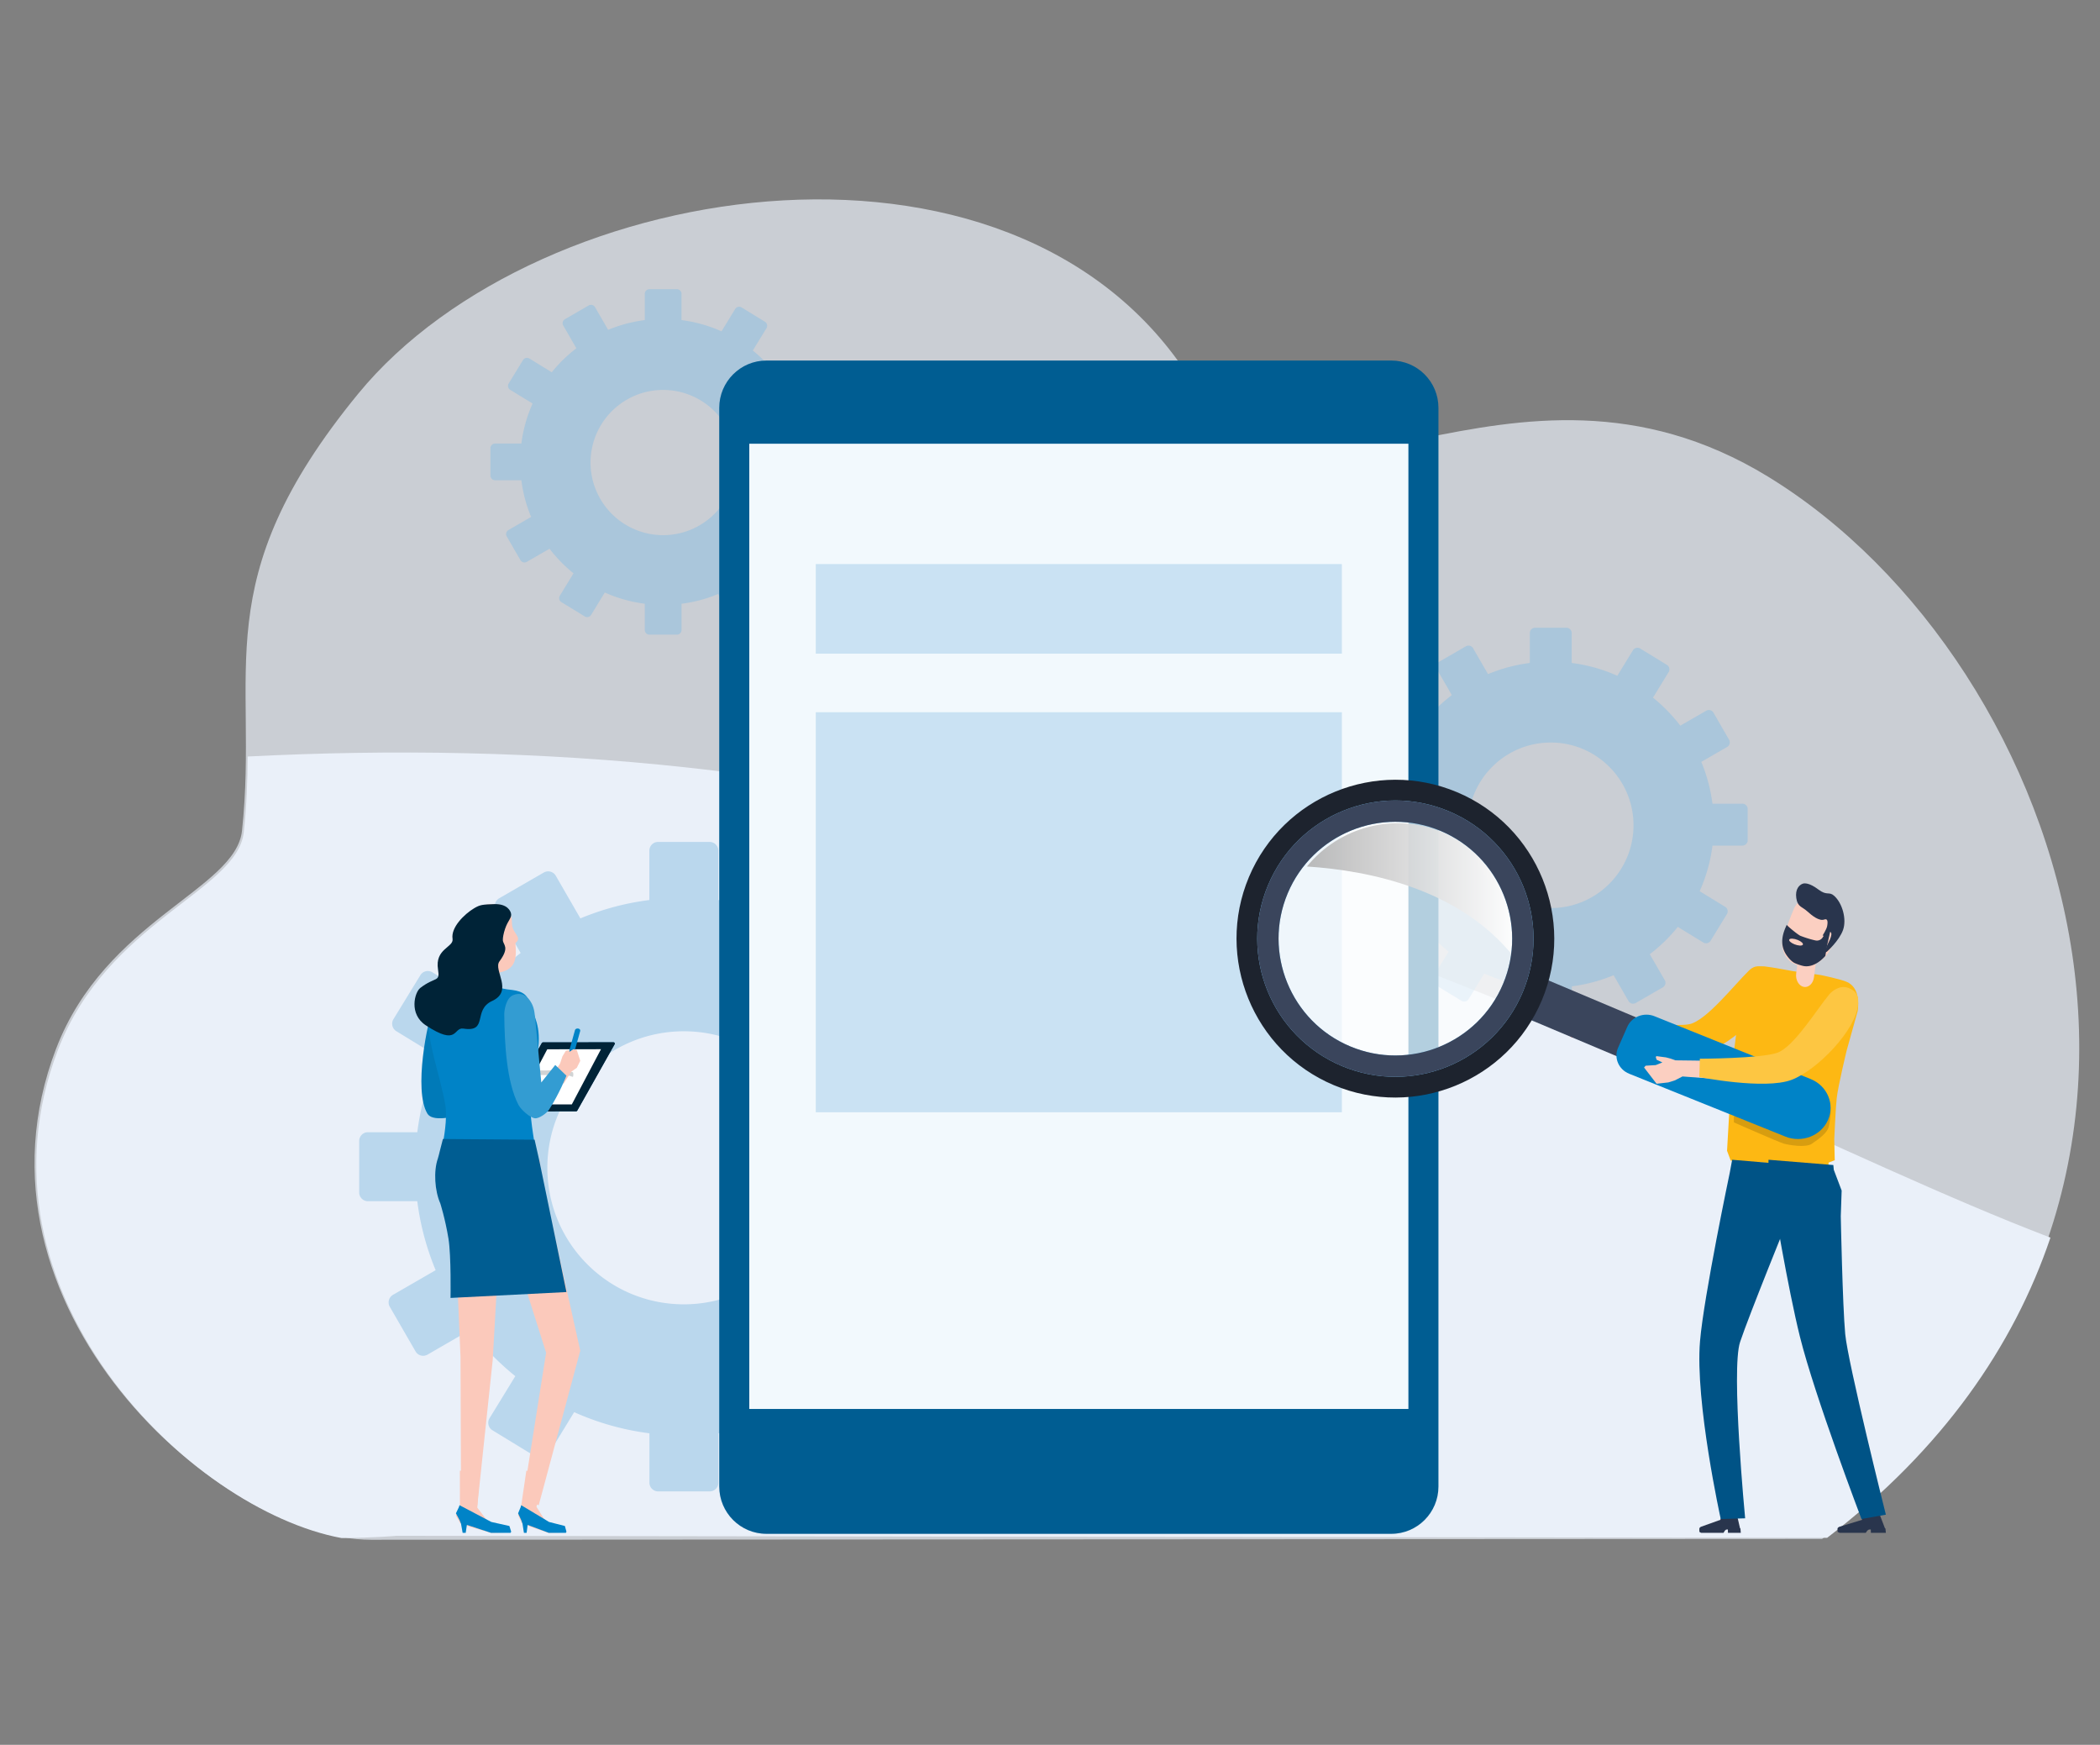 <svg xmlns="http://www.w3.org/2000/svg" width="254" height="211" fill="none"><rect width="100%" height="100%" fill="#808080" stroke="none"/><g clip-path="url(#a)"><path fill="#EAF0F9" d="M6.788 126.813c5.947-15.542 21.72-19.244 22.483-26.349 2.083-19.39-4.57-30.139 14.067-52.866 21.845-26.633 81.339-35.715 101.762.102 11.421 20.03 37.516-9.153 68.739 9.935 36.692 22.43 59.242 88.6 6.546 128.47l-175.5.098c-18.114 0-50.05-28.153-38.097-59.394v.004Z" opacity=".7"/><path fill="#EAF0F9" d="M248.005 149.666c-25.31-9.678-52.465-25.261-111.773-45.384-34.636-11.753-71.607-14.561-106.274-12.797-.017 2.87-.12 5.883-.47 9.144-.762 7.101-16.535 10.806-22.483 26.349-11.16 29.166 15.929 55.626 34.317 59.021 4.144-.036 6.648-.276 6.648-.276l173.023.249c13.974-10.682 22.589-23.225 27.012-36.302v-.004Z"/><path fill="#8BBFE3" fill-opacity=".5" d="M120.933 136.911h-5.971a32.166 32.166 0 0 0-2.223-8.342l5.162-2.981c.504-.292.677-.936.385-1.444l-3.116-5.399a1.057 1.057 0 0 0-1.444-.385l-5.171 2.985a32.723 32.723 0 0 0-5.449-5.59l3.116-5.09a1.054 1.054 0 0 0-.351-1.452l-5.319-3.252a1.054 1.054 0 0 0-1.452.351l-3.112 5.086a32.214 32.214 0 0 0-9.104-2.558v-5.971c0-.584-.474-1.054-1.055-1.054h-6.233c-.584 0-1.054.474-1.054 1.054v5.971a32.116 32.116 0 0 0-8.342 2.223l-2.98-5.162a1.057 1.057 0 0 0-1.445-.385l-5.399 3.117a1.057 1.057 0 0 0-.385 1.444l2.986 5.17a32.718 32.718 0 0 0-5.59 5.45l-5.09-3.117a1.055 1.055 0 0 0-1.452.352l-3.256 5.318a1.056 1.056 0 0 0 .351 1.453l5.09 3.112a32.225 32.225 0 0 0-2.558 9.105h-5.97c-.585 0-1.055.474-1.055 1.054v6.234c0 .584.475 1.054 1.055 1.054h5.97a32.276 32.276 0 0 0 2.223 8.342l-5.161 2.981a1.057 1.057 0 0 0-.386 1.444l3.117 5.4c.292.503.936.677 1.444.385l5.17-2.986a32.742 32.742 0 0 0 5.45 5.59l-3.117 5.09a1.056 1.056 0 0 0 .351 1.453l5.319 3.252a1.055 1.055 0 0 0 1.452-.352l3.113-5.09a32.214 32.214 0 0 0 9.104 2.558v5.971c0 .584.474 1.054 1.054 1.054h6.233c.584 0 1.054-.474 1.054-1.054v-5.971a32.315 32.315 0 0 0 8.342-2.223l2.981 5.162c.292.504.936.677 1.444.385l5.399-3.116c.504-.293.677-.936.385-1.444l-2.985-5.171a32.686 32.686 0 0 0 5.589-5.45l5.09 3.117a1.054 1.054 0 0 0 1.452-.352l3.257-5.318c.305-.5.148-1.148-.352-1.453l-5.089-3.112a32.254 32.254 0 0 0 2.557-9.105h5.971c.584 0 1.054-.474 1.054-1.054v-6.233c0-.585-.474-1.055-1.054-1.055v.004Zm-21.71 4.311c0 9.117-7.393 16.511-16.51 16.511s-16.51-7.394-16.51-16.511c0-9.117 7.393-16.511 16.51-16.511s16.51 7.394 16.51 16.511ZM210.741 97.192h-3.618a19.493 19.493 0 0 0-1.349-5.058l3.128-1.804a.64.64 0 0 0 .233-.875l-1.89-3.274a.638.638 0 0 0-.874-.232l-3.133 1.809a19.793 19.793 0 0 0-3.305-3.391l1.89-3.088a.635.635 0 0 0-.212-.879l-3.224-1.97a.636.636 0 0 0-.88.212l-1.889 3.082a19.5 19.5 0 0 0-5.518-1.551v-3.618a.643.643 0 0 0-.642-.642h-3.78a.642.642 0 0 0-.641.642v3.618a19.514 19.514 0 0 0-5.059 1.35l-1.804-3.129a.636.636 0 0 0-.874-.232l-3.274 1.89a.638.638 0 0 0-.233.874l1.809 3.133a19.787 19.787 0 0 0-3.39 3.304l-3.088-1.89a.639.639 0 0 0-.879.213l-1.97 3.224a.64.64 0 0 0 .212.879l3.087 1.89a19.514 19.514 0 0 0-1.551 5.518h-3.618a.643.643 0 0 0-.642.641v3.78c0 .354.288.642.642.642h3.618a19.501 19.501 0 0 0 1.349 5.058l-3.128 1.804a.638.638 0 0 0-.232.874l1.89 3.274c.176.309.571.41.874.233l3.133-1.809a19.963 19.963 0 0 0 3.304 3.39l-1.889 3.088a.635.635 0 0 0 .212.879l3.224 1.971a.635.635 0 0 0 .879-.212l1.89-3.083a19.475 19.475 0 0 0 5.518 1.551v3.618c0 .354.288.642.641.642h3.78a.643.643 0 0 0 .642-.642v-3.618a19.501 19.501 0 0 0 5.058-1.349l1.804 3.128a.638.638 0 0 0 .874.233l3.274-1.89a.636.636 0 0 0 .233-.874l-1.809-3.133a19.782 19.782 0 0 0 3.39-3.305l3.088 1.89a.635.635 0 0 0 .879-.212l1.971-3.224a.634.634 0 0 0-.212-.879l-3.083-1.89a19.484 19.484 0 0 0 1.551-5.518h3.618a.643.643 0 0 0 .642-.642v-3.78a.643.643 0 0 0-.642-.641h-.005Zm-13.163 2.612c0 5.528-4.482 10.01-10.01 10.01s-10.01-4.482-10.01-10.01 4.482-10.01 10.01-10.01 10.01 4.482 10.01 10.01ZM100.536 53.643h-3.175c-.2-1.555-.598-3.04-1.18-4.436l2.745-1.585a.561.561 0 0 0 .204-.768l-1.66-2.87a.561.561 0 0 0-.767-.205l-2.75 1.585a17.432 17.432 0 0 0-2.9-2.975l1.654-2.707a.565.565 0 0 0-.185-.772l-2.825-1.73a.56.56 0 0 0-.773.185L87.27 40.07a17.14 17.14 0 0 0-4.84-1.36v-3.175a.563.563 0 0 0-.562-.564h-3.314a.563.563 0 0 0-.564.563v3.175c-1.554.2-3.04.598-4.435 1.182l-1.585-2.747a.561.561 0 0 0-.767-.204l-2.87 1.66a.562.562 0 0 0-.205.767l1.585 2.752a17.248 17.248 0 0 0-2.975 2.9l-2.706-1.66a.565.565 0 0 0-.773.185L61.53 46.37a.56.56 0 0 0 .184.772l2.707 1.655a17.193 17.193 0 0 0-1.361 4.84h-3.174a.563.563 0 0 0-.564.563v3.314c0 .31.255.563.564.563h3.174c.2 1.555.598 3.04 1.181 4.436L61.495 64.1a.562.562 0 0 0-.204.768l1.66 2.87c.154.27.498.36.767.205l2.75-1.585a17.432 17.432 0 0 0 2.901 2.975l-1.654 2.707a.56.56 0 0 0 .184.772l2.826 1.73a.56.56 0 0 0 .772-.185l1.654-2.706c1.51.678 3.14 1.141 4.84 1.36v3.175c0 .31.254.564.563.564h3.314c.309 0 .563-.25.563-.564v-3.174c1.555-.2 3.04-.599 4.435-1.182l1.585 2.747c.154.269.498.358.767.204l2.87-1.66a.561.561 0 0 0 .205-.767l-1.585-2.751a17.435 17.435 0 0 0 2.975-2.901l2.706 1.66c.264.159.608.08.773-.185l1.73-2.826a.56.56 0 0 0-.185-.772L96 62.923a17.195 17.195 0 0 0 1.36-4.84h3.175c.309 0 .563-.249.563-.563v-3.314a.562.562 0 0 0-.563-.563Zm-11.547 2.292a8.782 8.782 0 0 1-8.78 8.782 8.782 8.782 0 0 1 0-17.564 8.782 8.782 0 0 1 8.78 8.782Z"/><path fill="#FBC9BB" d="m59.322 131.722 2.83-1.059.826-.815.62-.276.622-.185.025.275-.193.18-.57.45.101.069 1.003-.206 1.125-.122.296.45-.739 1.498-1.593.456-1.303.116-2.856 1.012-.194-1.843Z"/><path fill="#00466E" d="m69.821 134.304 4.522-8.031c.058-.105-.026-.228-.157-.228l-8.495.009a.185.185 0 0 0-.157.086l-4.522 8.031c-.058.105.026.229.157.229l8.495-.01a.179.179 0 0 0 .157-.086Z"/><path fill="#002337" d="m69.821 134.304 4.522-8.031c.058-.105-.026-.228-.157-.228l-8.495.009a.185.185 0 0 0-.157.086l-4.522 8.031c-.058.105.026.229.157.229l8.495-.01a.179.179 0 0 0 .157-.086Z"/><path fill="#fff" d="m66.193 126.891-3.528 6.674 6.497-.009 3.529-6.675-6.498.01Z"/><path fill="#D1D3D4" d="M69.27 130.223h-.01c-.83-.339-1.549-.303-2.38-.25-.5.036-1.02.054-1.636.018-.044 0-.073-.125-.073-.285 0-.16.034-.267.078-.267.612.036 1.131 0 1.632-.018.835-.053 1.559-.089 2.4.25.043.017.072.16.067.302 0 .143-.039.25-.073.25h-.005Z"/><path fill="#FBC9BB" d="m64.31 129.387-.29.085-.343.1-.632.276-.84.815-2.883 1.059.197 1.843 2.909-1.012.047-.005 1.12-2.229-.037-.027.078-.058.503-.392.197-.18-.026-.275Z"/><path fill="#007AB8" d="m54.063 132.485 6.384-1.424.546 1.898s-8.138 3.646-9.301 1.709c-1.699-2.83.03-11.301.713-12.76.283-.608.4-.908 1.435-.874.91.029 1.37.43 1.239 1.603-.4 3.459-1.011 9.848-1.011 9.848h-.005Z"/><path fill="#FBCDA6" d="m60.418 116.509-2.899.099.158 4.653 2.9-.099-.159-4.653Z"/><path fill="#FBC9BB" d="M62.342 114.071c.134 1.742.15 3.232-2.197 3.576-1.55.226-2.851-.432-3.294-2.209-.046-.175-.525-1.808-.808-2.851a1.747 1.747 0 0 1 .283-1.505l.288-.385c.098-.129.222-.237.36-.319l1.467-.822c.278-.154.587-.231.906-.221l.767.026c.581.02 1.122.313 1.425.812.14.226.263.503.335.847.072.344 0 .832.165 1.254.175.467.581.868.622 1.217.041.303-.324.519-.319.575v.005Z"/><path fill="#0083C7" d="M64.48 137.165c.064.44.22 1.428.22 1.428l.23 2.284-11.338.207v-.652l.025-2.466s.52-2.644.255-4.28c-.285-1.749-1.025-4.329-1.38-5.796-1.285-5.303-.98-7.497 2.705-8.228l2.14-.302h2.841s.46.178 1.12.277c.84.124 2.246.109 2.666 1.394.6 1.858 1.566 3.039 1.07 6.182-.285 1.808-.825 2.08-.935 4.497-.055 1.166 0 2.96.38 5.45v.005Z"/><path fill="#FBC9BB" d="m58.014 177.982-.279 4.345 1.561 2.044 1.697.464v.496l-1.597.036-2.554-.722-1.177-.444-.52-.924.341-.681.142-.656-.005-4.093 2.39.135Z"/><path fill="#0083C7" d="m61.75 185.367.079-.136-.218-.692-2.18-.486-3.851-2.028-.074.229-.361.753.435.812.18.447.197 1.101h.37l.144-.959 2.918.959h2.36Z"/><path fill="#FBC9BB" d="m65.682 178.285-.792 3.941 1.333 2.112 1.455.48v.512l-1.37.037-2.189-.747-1.009-.458-.446-.955.293-.704.122-.677.585-3.979 2.018.438Z"/><path fill="#0083C7" d="m68.444 185.367.07-.136-.191-.692-1.91-.486-3.372-2.028-.065.229-.311.753.376.812.158.447.172 1.101h.325l.125-.959 2.555.959h2.067Z"/><path fill="#FBC9BB" d="m57.739 182.025-1.972-.198-.067-17.729-.768-18.105-.623-2.968.438-1.37-.015-.571h6.261l-.185 1.936-1.21 21.416-1.859 17.589Z"/><path fill="#FBC9BB" d="m65.16 182.025-1.93-.603 2.823-17.84-6.73-21.26v-1.385l5.936-.688.293 2.286 4.632 20.804-5.024 18.686Z"/><path fill="#005D92" d="m64.66 137.819.581 2.583 3.272 15.847-14.02.71s.089-5.102-.251-7.175c-.4-2.433-.99-4.264-.99-4.264-.666-1.497-.833-3.894-.286-5.437.069-.196.212-.813.212-.813l.394-1.528 11.093.082-.005-.005Z"/><path fill="#002337" d="M59.51 121.054c-2.356 1.093-.415 3.806-3.456 3.335-1.256-.192-.6 2.196-4.548-.395-2.09-1.371-1.35-4.003-.67-4.524 1.84-1.413 2.401-.643 2.146-2.222-.415-2.551 1.921-2.667 1.756-3.715-.22-1.387 1.436-2.996 2.606-3.695.74-.44 1.031-.45 2.407-.501 1.656-.061 1.99.871 2.05 1.088.151.557-.354.835-.71 1.893-.175.527-.285 1.068-.27 1.372.02.587.876.825-.41 2.566-.79 1.068 1.751 3.568-.895 4.798h-.005Z"/><path fill="#FBC9BB" d="m61.074 113.306.257.648c.11.275.294.445.409.379.115-.066.12-.34.01-.615l-.258-.648c-.11-.275-.294-.445-.41-.379-.114.066-.119.34-.008.615Z"/><path fill="#0083C7" d="M69.93 124.379c-.177-.027-.348.055-.384.191l-1.026 3.681c-.035.132.07.268.248.295.17.028.348-.054.383-.191l1.026-3.68c.036-.137-.07-.268-.247-.296Z"/><path fill="#FBC9BB" d="m66.842 129.965.895-1.343.292-.875.414-.685.434-.072-.032.166.032.036.47-.311.408.072.43 1.327-.42.85-.658.462-.947 1.467-1.318-1.094Z"/><path fill="#339CD2" d="M64.3 121.331c.353.673.377 1.304.475 2.286.225 2.295.695 7.285.695 7.285l1.688-2.115 1.355 1.295s-.836 2.148-2.109 4.116c-.264.413-1.203 1.096-1.702 1.034-.646-.08-1.703-1.062-1.996-1.626-1.429-2.766-1.683-7.343-1.713-10.985 0-.474.22-1.926 1.067-2.277.812-.336 1.649-.133 2.236.987h.005Z"/><path fill="#005D92" d="M92.7 43.6h75.578c3.15 0 5.706 2.562 5.706 5.72v130.446c0 3.158-2.556 5.721-5.706 5.721H92.7c-3.15 0-5.706-2.563-5.706-5.721V49.32c0-3.158 2.556-5.72 5.706-5.72Z"/><path fill="#F2F9FD" d="M170.35 53.66H90.628v116.726h79.722V53.661Z"/><path fill="#8BBFE3" d="M162.302 68.21h-63.63v10.837h63.63V68.211ZM162.302 86.13h-63.63v48.377h63.63V86.13Z" opacity=".39"/><path fill="url(#b)" d="M174.508 100.66c-5.911-2.492-12.576-.63-16.43 4.125 7.813.51 18.452 2.808 24.948 10.832.838-6.187-2.512-12.424-8.518-14.957Z" opacity=".9" style="mix-blend-mode:screen"/><path fill="#F8B1A6" d="m188.829 123.646.211-.157 1.22.104.836-.158-.649-.368-.054-.279.088-.085 1.136.292.541.198.546.247 2.233.323 3.083.467-.369 1.815-4.382-.88-.958.265-.822.103-1.436-.063-1.224-1.824Z"/><path fill="#FDB813" d="M214.677 119.088c-.664 3.211-5.897 7.724-9.149 8.488-3.374.795-10.85-2.057-10.85-2.057l.393-2.333s7.216 1.097 9.272.667c2.056-.431 5.465-4.801 7.206-6.493.374-.359 1.043-.826 2.022-.195.978.631 1.298 1.01 1.106 1.923Z"/><path fill="#FDB813" d="m208.882 139.14.453 1.212 11.831.732v-.488l.752-.289-.06-2.533s.174-3.903.299-4.985c.164-1.466 1.209-5.778 1.209-5.778l1.329-4.756c.145-1.042.145-2.826-1.274-3.494-.757-.354-3.225-.853-3.225-.853l-3.37-.473s-2.584-.489-3.4-.569c-1.812-.164-2.524 1.366-2.728 2.817 0 0-.99 7.203-1.189 9.596-.224 2.727-.617 9.861-.617 9.861h-.01Z"/><path fill="#FBCFC1" d="m219.739 115.575-2.161-.392-.326 2.532c-.102.785.317 1.517.925 1.632.584.104 1.129-.409 1.227-1.165l.34-2.607h-.005Z"/><path fill="#FBCFC1" d="M215.934 112.627c-.804 1.593-.248 3.386 1.239 4.013 1.486.623 3.342-.16 4.145-1.747.116-.226 1.707-3.064 1.768-3.295l-.716-1.336-1.938-1.482-2.01-.281c-.044.055-.952.321-1.42 1.346-.435.949-.991 2.627-1.073 2.782h.005Z"/><path fill="#29354D" d="M216.108 111.841c.186.243 1.399 1.232 1.672 1.334.798.305 1.41.469 1.815.554a.825.825 0 0 0 .869-.379l.677-1.069.274.176-.427 1.888-.207 1.26s-.388.452-.864.763c-.568.373-1.164.56-1.749.458-.311-.056-.94-.265-1.202-.418-.388-.238-.711-.656-.886-.91-.951-1.391-.366-2.798.028-3.652v-.005Z"/><path fill="#29354D" d="m220.987 115.082-.245.101s.085-.264.165-.655c.05-.239.964-1.632.444-1.845-.21-.087-.569.518-.569.518l-.335-.066s.48-.747.55-1.134c.114-.62.035-.945-.345-.803-.595.224-1.459-.442-2.078-1.006-.615-.564-1.154-.503-1.309-1.591-.155-1.088.365-1.581.774-1.733.205-.077.805-.127 1.884.691 1.079.818 1.283.203 1.918.767.999.885 1.538 2.837 1.079 4.133-.46 1.296-1.938 2.618-1.938 2.618l.005.005Z"/><path fill="#FBCFC1" d="M216.423 113.606c-.104.145.174.409.62.588.452.179.903.205 1.008.06.104-.145-.174-.409-.62-.589-.446-.179-.903-.204-1.008-.059Z"/><path fill="#29354D" d="M226.2 184.961h.074l.016.406h1.809l-.048-.536h-.058v-.006l-.754-1.965h-1.877l-.043.26-.116.678-2.742.841s-.216.101-.211.226l.011.231v.141s.037.062.263.13h3.143l.19-.271.185-.124.158-.011Z"/><path fill="#005386" d="m221.75 140.887-7.845-.638s-.051 1.086.076 1.855c.566 3.493 2.266 13.656 3.723 19.537 1.785 7.188 7.446 22.055 7.446 22.055l2.949-.527s-4.593-18.336-4.917-21.85c-.324-3.513-.536-14.239-.536-14.239l.106-3.106-.951-2.509-.056-.583.005.005Z"/><path fill="#29354D" d="M208.925 184.961h.064l.013.406h1.551l-.041-.536h-.05v-.006l-.452-1.965h-1.609l-.036.26-.294.678-2.351.841s-.185.101-.18.226v.231l.009.141s.027.062.221.13h2.694l.163-.271.158-.124.136-.011h.004Z"/><path fill="#005386" d="M216.326 147.29s-4.745 11.669-5.859 15c-1.114 3.33.613 21.321.613 21.321l-2.952.085s-3.129-14.181-2.506-21.506c.46-5.448 3.595-20.363 3.595-20.363l.293-1.578 6.952.589.775 3.8-.917 2.652h.006Z"/><path fill="#BE8A0E" d="M209.717 135.002v.727s5.484 2.421 6.061 2.576c.572.154 2.628.528 3.384 0 .756-.528 1.852-1.27 2.027-2.048.174-.777.635-3.138-.64-4.363l-10.832 3.108Z" opacity=".6"/><path fill="#3A455C" d="m185.112 117.642-2.027 4.831 34.751 14.653 2.027-4.831-34.751-14.653Z"/><path fill="#0083C7" d="m215.936 137.443-18.878-7.594c-1.285-.514-1.888-1.93-1.345-3.154l1.109-2.515c.537-1.229 2.018-1.805 3.298-1.286l18.878 7.593c2.008.807 2.951 3.02 2.108 4.944-.843 1.92-3.157 2.823-5.17 2.016v-.004Z"/><path fill="#1D232E" d="M176.229 95.798c-9.768-4.108-21.054.493-25.167 10.261-4.107 9.768.493 21.059 10.261 25.166 9.768 4.108 21.06-.492 25.167-10.26 4.108-9.768-.493-21.06-10.261-25.167Zm7.896 24.171c-3.564 8.473-13.327 12.456-21.801 8.892-8.474-3.565-12.456-13.328-8.892-21.802 3.565-8.473 13.328-12.456 21.802-8.891 8.473 3.564 12.456 13.327 8.891 21.801Z"/><path fill="#fff" d="M174.285 100.42c-7.221-3.038-15.563.366-18.601 7.583-3.038 7.222.367 15.563 7.583 18.601 7.222 3.038 15.563-.366 18.602-7.583 3.038-7.221-.367-15.563-7.584-18.601Z" opacity=".7"/><path fill="#76BEEA" d="M175.253 98.113c-8.502-3.577-18.299.414-21.876 8.922-3.577 8.503.415 18.299 8.923 21.876 8.502 3.577 18.299-.414 21.876-8.922 3.577-8.508-.415-18.299-8.923-21.876Zm6.545 20.877c-3.023 7.184-11.321 10.566-18.504 7.543-7.184-3.022-10.566-11.32-7.544-18.504 3.023-7.184 11.32-10.566 18.504-7.543 7.184 3.022 10.566 11.32 7.544 18.504Z"/><path fill="#3A455C" d="M175.253 98.113c-8.502-3.577-18.299.414-21.876 8.922-3.577 8.503.415 18.299 8.923 21.876 8.502 3.577 18.299-.414 21.876-8.922 3.577-8.508-.415-18.299-8.923-21.876Zm6.545 20.877c-3.023 7.184-11.321 10.566-18.504 7.543-7.184-3.022-10.566-11.32-7.544-18.504 3.023-7.184 11.32-10.566 18.504-7.543 7.184 3.022 10.566 11.32 7.544 18.504Z"/><path fill="#FBCFC1" d="m198.855 129.096.187-.22 1.225-.075.802-.322-.703-.328-.094-.323.069-.112 1.171.155.566.151.58.204 2.264.027 3.124.054-.069 2.203-4.477-.334-.905.468-.802.252-1.427.162-1.511-1.962Z"/><path fill="#FDC642" d="M224.744 121.431c-.204 3.066-4.918 7.979-8.061 9.159-3.257 1.224-11.144-.34-11.144-.34l.06-2.217s7.37-.024 9.364-.72c1.994-.696 4.774-5.23 6.275-7.043.319-.389 1.308-1.228 2.377-.782 1.069.441 1.189 1.074 1.129 1.943Z"/></g><defs><linearGradient id="b" x1="158.078" x2="183.15" y1="107.583" y2="107.583" gradientUnits="userSpaceOnUse"><stop/><stop offset="1" stop-color="#fff"/></linearGradient><clipPath id="a"><path fill="#fff" d="M4.178 24.111h247.316v162.092H4.178z"/></clipPath></defs></svg>